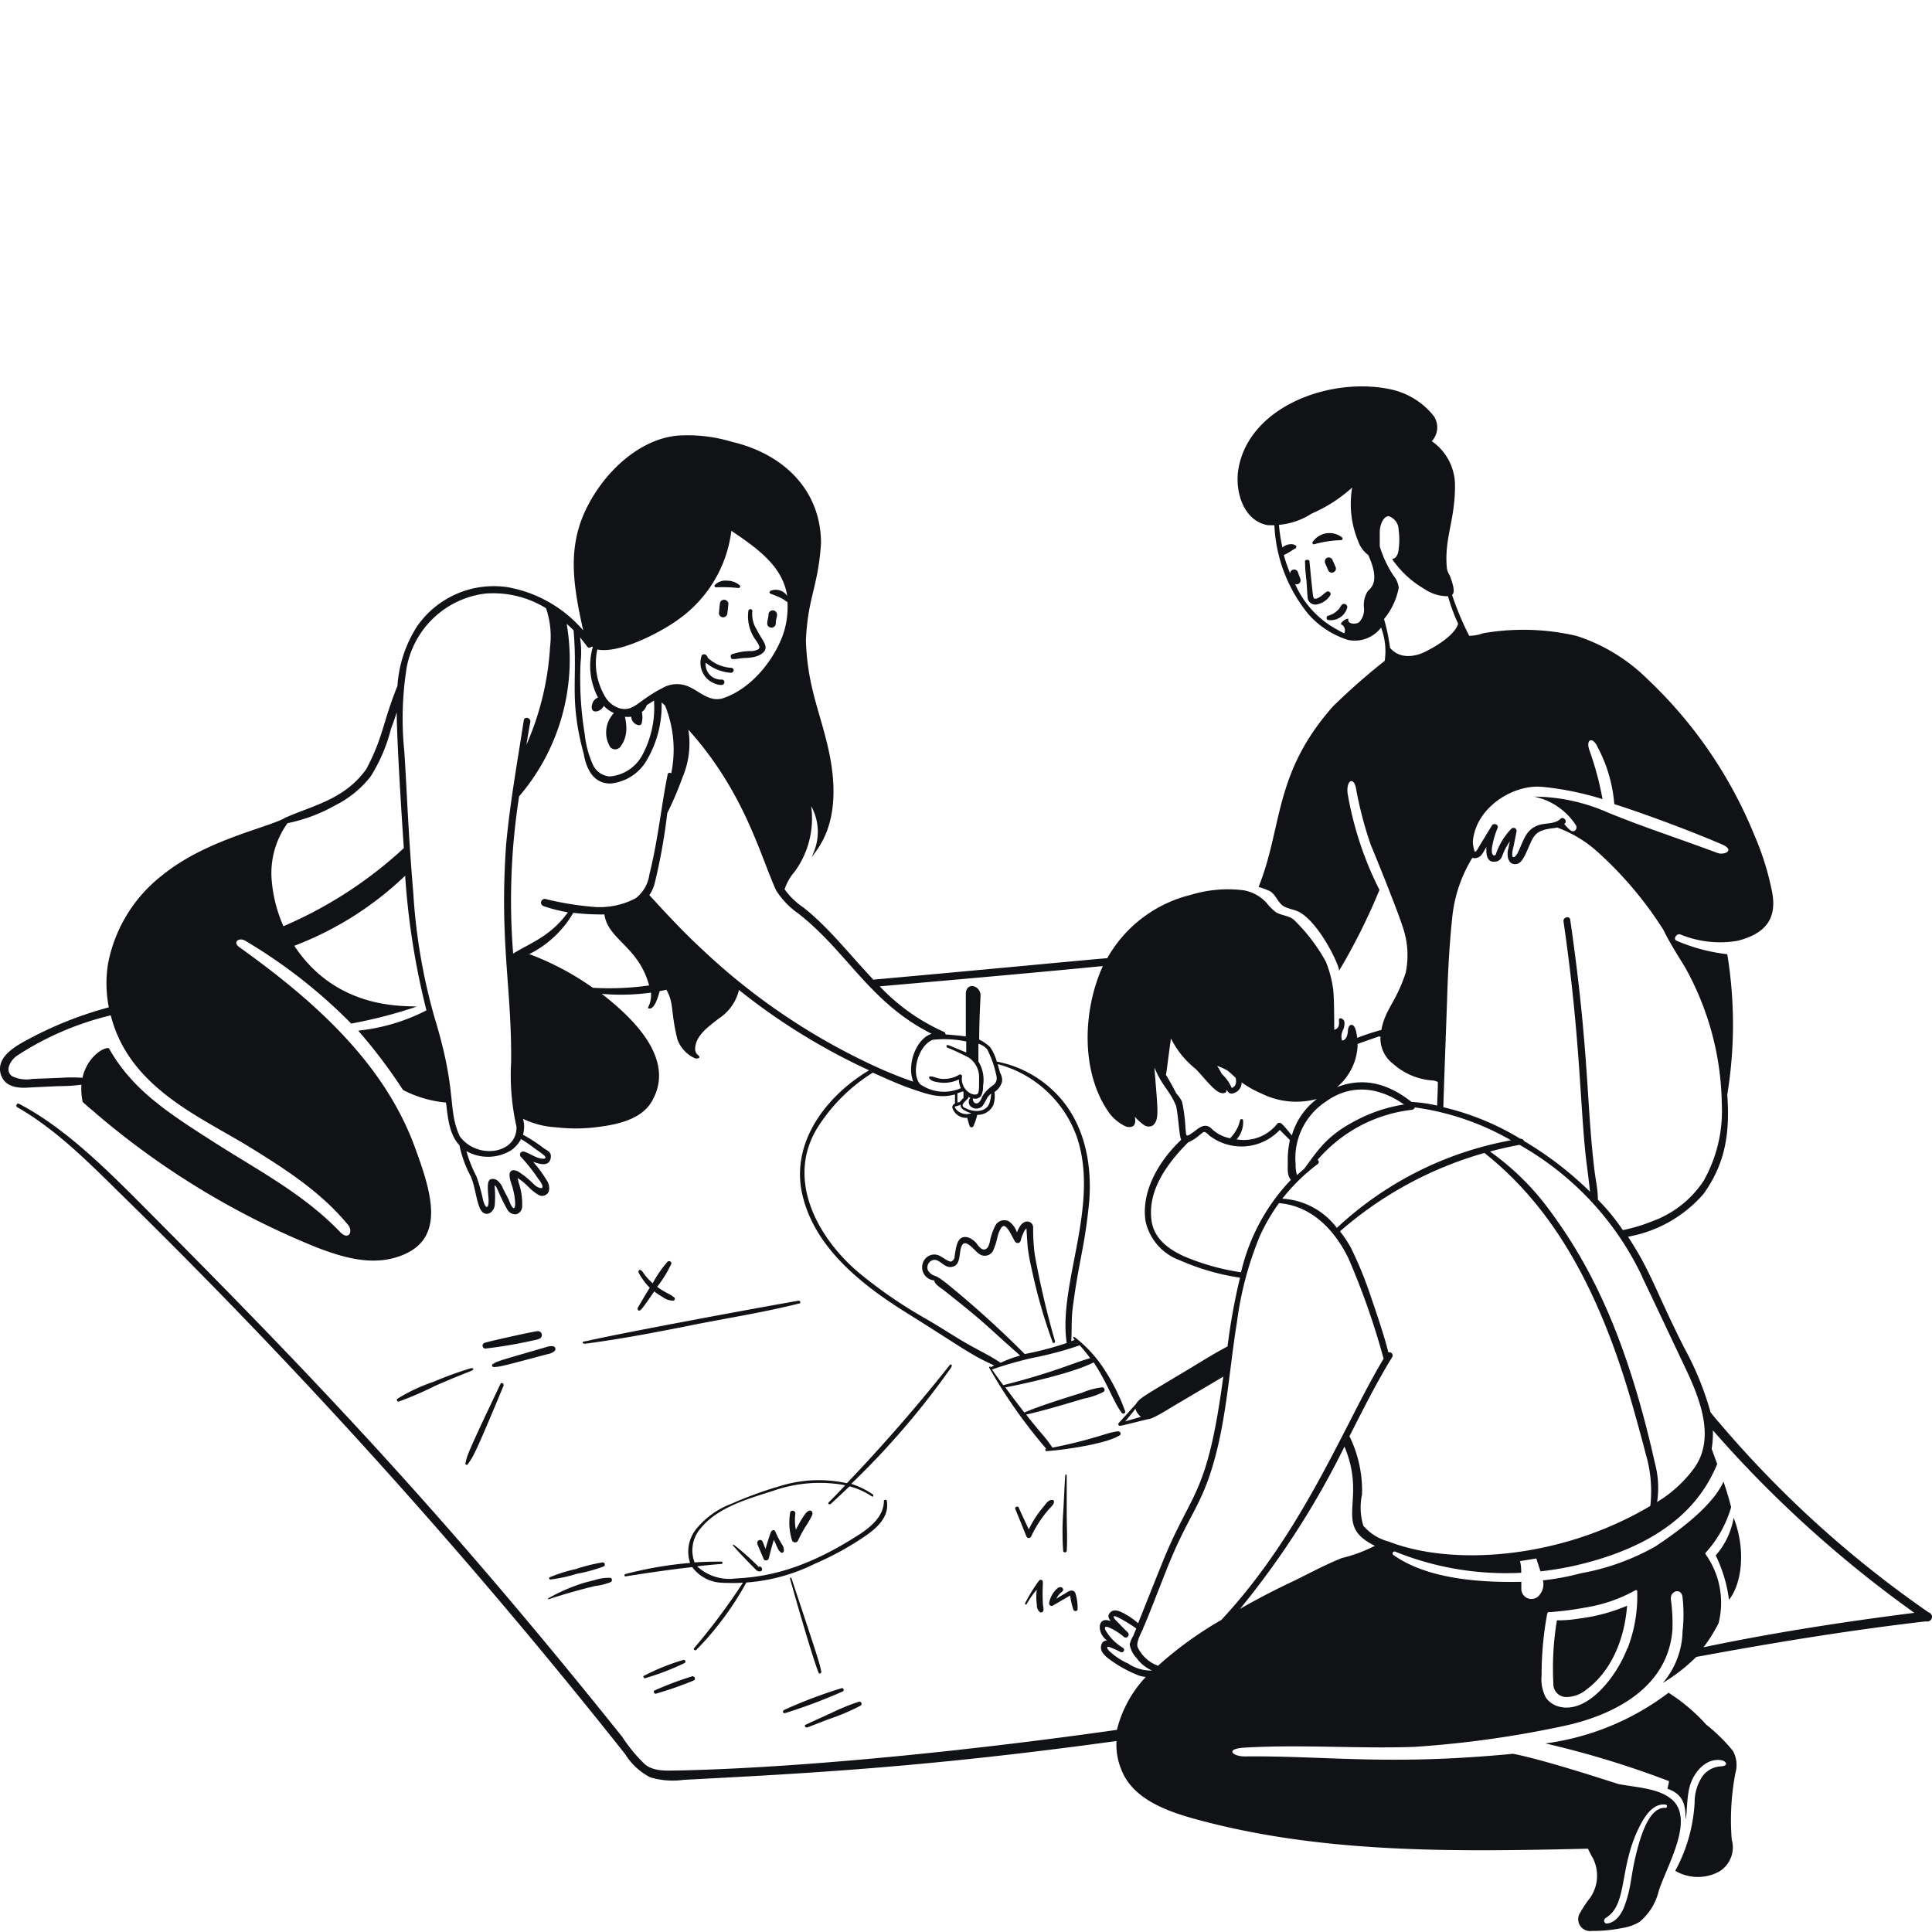 <svg xmlns="http://www.w3.org/2000/svg" width="400" height="400" fill="none"><path fill="#111215" d="M175.335 307.086a27.096 27.096 0 0 0-13.982.63 78.686 78.686 0 0 0-9.784 3.569 17.241 17.241 0 0 0-7.075 4.871 7.452 7.452 0 0 0-1.617 7.432 78.709 78.709 0 0 0-13.416 2.31.253.253 0 0 0 0 .483c4.619-.735 9.217-1.407 13.857-1.932a7.973 7.973 0 0 0 6.004 3.233c1.497.084 2.997.084 4.493 0a132.667 132.667 0 0 1-10.119 13.563c-.21.273.231.567.462.357a63.476 63.476 0 0 0 10.371-13.962 37.78 37.78 0 0 0 14.172-3.884 61.134 61.134 0 0 0 10.707-5.92c2.373-1.68 4.724-3.905 4.199-7.096 0-.336-.63-.252-.609 0 0 3.065-2.519 5.206-4.723 6.718-10.351 6.739-18.224 8.986-25.908 9.343a9.804 9.804 0 0 1-8.041-2.52 186.36 186.36 0 0 1 5.038-.483c.252 0 .42-.483-.147-.483-.566 0-3.023 0-5.416.168a7.005 7.005 0 0 1-.316-3.864 7.023 7.023 0 0 1 1.785-3.442c3.549-4.199 9.805-5.92 14.802-7.516a28.98 28.98 0 0 1 14.927-1.155c-1.112 1.176-2.225 2.373-3.401 3.506-.252.231 0 .588.378.378 1.323-1.196 2.624-2.435 3.905-3.653a15.161 15.161 0 0 1 4.661 2.1c.189.126.357-.168.189-.294h.168a16.429 16.429 0 0 0-4.661-2.331 165.802 165.802 0 0 0 20.596-23.955c.525-.777 0-.987-.336-.462a353.79 353.79 0 0 1-21.163 24.291Z"/><path fill="#111215" d="M157.111 324.429a54.618 54.618 0 0 0-5.038-4.493c-.252-.168-.567-.231-.189.189.378.42 1.385 1.617 4.535 4.787a1.116 1.116 0 0 0 1.049.42c.735-.273.021-1.323-.357-.903Zm2.058-1.764a61.91 61.91 0 0 1 1.05-3.863c.818 1.743.839 2.1 1.448 2.604.273.21.63 0 .63-.378 0-.39-.102-.773-.294-1.113a17.216 17.216 0 0 1-1.448-2.771c-.315-.651-.84-.252-.987.147a49.05 49.05 0 0 0-1.071 3.401l-.63-1.575a.554.554 0 0 0-.344-.266.556.556 0 0 0-.433.056c-.482.315-.314.693-.168 1.071l1.197 2.813c.189.462.945.315 1.05-.126Zm4.43-9.51a12.408 12.408 0 0 0 .357 5.689.692.692 0 0 0 .861.462c.524-.168.273-.462 1.931-3.191a20.1 20.1 0 0 0 1.239-2.099c.336-.483.315-1.26-.273-1.26-.588 0-1.008.714-1.344 1.155a25.713 25.713 0 0 0-1.595 2.813 10.842 10.842 0 0 1-.105-3.401c0-.609-.966-.756-1.071-.168Zm51.081 19.126a1.755 1.755 0 0 0 .65 1.512.467.467 0 0 0 .588-.147c.294-.462 0-1.113 0-1.617-.231-4.199.315-4.766-.336-4.934a.493.493 0 0 0-.284.027.49.49 0 0 0-.219.183 33.616 33.616 0 0 0-2.835 4.619c-.126.21.21.399.315.189a18.69 18.69 0 0 1 2.1-3.002c-.14 1.053-.133 2.12.021 3.17Zm4.22-3.422a5.207 5.207 0 0 0-1.68 2.981.527.527 0 0 0 .465.647c.1.009.201-.011.291-.059l3.59-2.099c.128 1.006.353 1.997.672 2.96a.486.486 0 0 0 .43.264.49.49 0 0 0 .253-.071.493.493 0 0 0 .178-.193 10.064 10.064 0 0 0-.462-3.464c-.378-.798-1.26-.546-1.974 0l-1.952 1.155a4.2 4.2 0 0 1 1.154-1.428.501.501 0 0 0 .189-.672c-.252-.462-.902-.252-1.154-.021Zm-49.402 17.489c.147.336.609 0 .546-.231-.441-2.1-.693-2.834-6.109-19.148 0-.335-.483-.545-.336 0 .147.546 4.556 16.188 5.899 19.379Zm-48.288-68.15c7.327-.966 14.592-2.351 21.814-3.8 7.222-1.449 15.074-2.666 22.464-4.535.378 0 .21-.63-.168-.567-7.306 1.26-36.321 6.614-44.089 8.398-.903 0-.672.588-.021.504Zm98.907 42.914a.376.376 0 0 0 .368.289.376.376 0 0 0 .367-.289c.168-2.583 0-5.228 0-7.81v-7.663c0-.462-.273-.588-.315 0-.189 2.561-.252 5.101-.42 7.663a57.18 57.18 0 0 0 0 7.81Zm-108.733-45.517c-.671 0-10.119 2.099-11.085 2.435a.61.61 0 0 0 .168 1.176 91.674 91.674 0 0 0 9.889-1.68 4.985 4.985 0 0 0 1.448-.42.819.819 0 0 0-.42-1.511Zm3.213 3.149a2.928 2.928 0 0 0-1.533.168c-9.931 2.876-10.036 2.876-11.043 3.506a.33.33 0 0 0-.122.161.332.332 0 0 0 .102.372.333.333 0 0 0 .188.076c1.364 0 2.603-.399 11.274-2.687.503-.083.975-.3 1.365-.63a.588.588 0 0 0-.231-.966Zm-18.224 24.144a.277.277 0 1 0 .504.231c.987-1.511.86-.483 7.369-16.208.168-.42-.441-.819-.63-.378-7.474 15.683-6.802 14.739-7.243 16.355Zm-6.635-16.796a35.343 35.343 0 0 0-7.453 3.506.34.34 0 0 0-.088.386.337.337 0 0 0 .34.202 71.03 71.03 0 0 0 7.58-3.275c4.807-2.099 6.739-2.771 7.474-3.107.735-.336.399-.672-.252-.483a75.962 75.962 0 0 0-7.6 2.771Zm24.04 40.479c-.21 0 0 .461.105.461a31.188 31.188 0 0 0 5.563-1.196 32.984 32.984 0 0 0 5.522-1.512.437.437 0 0 0 .243-.518.44.44 0 0 0-.474-.322c-1.889.309-3.75.773-5.563 1.386a30.35 30.35 0 0 0-5.396 1.701Zm9.406 1.805a13.157 13.157 0 0 0 3.254-.819.496.496 0 0 0 .26-.441.497.497 0 0 0-.26-.44 9.519 9.519 0 0 0-3.254.44c-1.113.294-2.352.567-3.339.945a36.001 36.001 0 0 0-6.298 2.835.113.113 0 0 0-.055.046.12.12 0 0 0-.021.069.12.12 0 0 0 .021.069.113.113 0 0 0 .055.046c3.737-1.259 7.894-2.351 9.637-2.75Zm18.601 15.914a.359.359 0 0 0 .101-.418.357.357 0 0 0-.374-.212 44.978 44.978 0 0 0-8.188 3.297c-.294 0 0 .588.21.504a53.275 53.275 0 0 0 8.251-3.171Zm-5.962 6.362a75.681 75.681 0 0 0 7.81-2.73c.504-.23.147-.986-.336-.86a71.033 71.033 0 0 0-7.747 2.918c-.378.168-.126.777.273.672Zm26.726 4.031a112.965 112.965 0 0 0 11.904-4.472.364.364 0 0 0 .2-.472.36.36 0 0 0-.473-.2 96.868 96.868 0 0 0-11.799 4.472c-.441.168-.315.819.168.672Zm4.598 2.96c1.869-.693 3.695-1.47 5.564-2.099a44.182 44.182 0 0 0 5.395-2.373.437.437 0 0 0 .231-.588.429.429 0 0 0-.245-.239.44.44 0 0 0-.343.008 42.789 42.789 0 0 0-5.479 2.226c-1.806.84-3.632 1.637-5.438 2.498-.399.021-.105.735.315.567Zm-34.159-86.814c.273-.336.924-1.176 2.457-3.464.529.421 1.091.8 1.679 1.133a3.94 3.94 0 0 0 2.226.798.38.38 0 0 0 .343-.241.381.381 0 0 0-.091-.41c-1.134-.965-1.512-.734-3.549-2.225a23.526 23.526 0 0 0 2.919-4.745c.168-.441-.462-.756-.777-.441a25 25 0 0 0-3.065 4.451 12.215 12.215 0 0 1-2.1-2.393c-.504-.672-1.092-.315-.735.336a13.492 13.492 0 0 0 2.226 2.981 169.955 169.955 0 0 0-2.499 4.199c-.084.315.189 1.029.966.021Zm84.715 39.722c-.693 0-1.26.924-1.68 1.428A21.334 21.334 0 0 0 213 316.64c-.714-1.533-1.449-3.044-2.099-4.556-.189-.378-.861 0-.714.294.798 1.932 1.574 3.884 2.351 5.795a.547.547 0 0 0 .924 0 23.631 23.631 0 0 1 3.443-5.396c.546-.714 1.092-.966 1.302-1.722a.4.4 0 0 0-.504-.504Zm135.585 46.546a37.78 37.78 0 0 0-7.831-6.634 54.006 54.006 0 0 1-25.509 10.497 193.29 193.29 0 0 1 25.614 7.81c-.147.819-.168.861-.336 1.575 3.339 1.113 3.779 3.527 3.758 6.299.294-.651.189-3.968.777-6.488.735-3.065 3.359-6.298 6.698-5.71.735.125 1.679 1.091-.105 1.259a5.023 5.023 0 0 0-3.905 2.1 9.656 9.656 0 0 0-1.596 5.395 33.165 33.165 0 0 1-4.01 14.13 9.242 9.242 0 0 0 9.112.147 5.856 5.856 0 0 0 2.582-6.613 51.557 51.557 0 0 1 .756-13.752 6.046 6.046 0 0 0-.504-4.598 34.457 34.457 0 0 0-5.501-5.417Zm-30.946-21.625a60.116 60.116 0 0 0-.735 13.059 2.669 2.669 0 0 0 2.498 2.814 6.534 6.534 0 0 0 4.367-1.554c4.787-3.527 7.831-9.868 8.398-17.342a36.166 36.166 0 0 1-9.741 2.625c-1.58.279-3.183.412-4.787.398Zm32.878-13.436a29.393 29.393 0 0 1 2.75 9.174c2.478-3.065 3.674-9.909.966-16.984a15.936 15.936 0 0 1-3.716 7.81Zm-83.182-209.341a23.5 23.5 0 0 1 5.627-.861c.23 0 .44-.336.21-.546a4.207 4.207 0 0 0-4.851-.284c-.49.306-.911.71-1.238 1.187a.313.313 0 0 0 .086.457c.05.03.107.047.166.047Zm3.401 10.518a.543.543 0 0 0-.135-.631.543.543 0 0 0-.642-.062c-.359.253-.702.526-1.028.819-.651.462-1.575 1.029-1.722.231 0 0 0 1.092-.798-7.369 0-.378-.924-.42-.924 0 .02 1.257.112 2.511.273 3.758.126 1.302.147 2.414.252 3.506a1.623 1.623 0 0 0 .62 1.371 1.619 1.619 0 0 0 1.48.267 4.207 4.207 0 0 0 2.624-1.89Zm.378-7.411a.886.886 0 0 0-.502-.354.89.89 0 0 0-.611.06.902.902 0 0 0-.357 1.071l.693 1.595a.84.84 0 0 0 1.491-.755l-.714-1.617Zm3.128 9.931a.662.662 0 0 0-.217-.522.676.676 0 0 0-.539-.171c-.419 0-.503.399-.965 1.029a4.752 4.752 0 0 1-2.268 1.427c-.336 0-.441.798 0 .861a3.525 3.525 0 0 0 3.989-2.624Zm-130.693-4.136a30.436 30.436 0 0 1 4.618.147.341.341 0 0 0 .329-.175.335.335 0 0 0-.035-.371 3.9 3.9 0 0 0-2.561-.966 3.063 3.063 0 0 0-2.645.924.31.31 0 0 0-.025.153.317.317 0 0 0 .319.288Zm7.516 13.205a11.8 11.8 0 0 0-4.199.651c-.357.126-.336.483-.168.84a.292.292 0 0 0 .273.168c.798 0 1.7-.189 2.393-.231 1.365 0 3.401-.273 4.199-1.428.798-1.154-.525-2.288-1.658-4.555a5.876 5.876 0 0 1-.84-3.717.419.419 0 0 0-.336-.419.465.465 0 0 0-.297.072.466.466 0 0 0-.186.242 8.39 8.39 0 0 0 1.743 6.404c.566 1.05 1.175 1.596-.924 1.973Zm-6.488-10.371c-.273.294-.21.357-.441 2.54a.9.9 0 0 0 .903.84.901.901 0 0 0 .861-.861l.21-1.91a.898.898 0 0 0-.569-.802.907.907 0 0 0-.964.193Zm10.477 5.522a.91.91 0 0 0 .65-.316.903.903 0 0 0 .211-.692c0-.945.587-1.659 0-2.31a.882.882 0 0 0-1.512.609c0 .903-.588 1.911 0 2.457.179.16.41.25.651.252Zm-10.561 11.862h.273a.577.577 0 0 0 .393-.23.59.59 0 0 0 .111-.442.53.53 0 0 0-.211-.349.528.528 0 0 0-.398-.092 3.153 3.153 0 0 1-1.322-.243 3.157 3.157 0 0 1-1.788-1.926 3.173 3.173 0 0 1-.144-1.337 9.112 9.112 0 0 0 5.207 2.099.614.614 0 0 0 .588-.503.524.524 0 0 0-.504-.525 7.833 7.833 0 0 1-4.892-2.1c0-.273-.42-.861-.924-.672a.44.44 0 0 0-.357.378 4.602 4.602 0 0 0 2.039 5.314c.588.35 1.248.565 1.929.628Z"/><path fill="#111215" d="M399.31 333.835a223.707 223.707 0 0 1-43.418-39.345 38.16 38.16 0 0 1-1.742-2.1 62.727 62.727 0 0 0-5.396-13.247c-5.942-11.695-6.761-15.579-11.694-23.095a26.954 26.954 0 0 0 15.599-8.818c4.703-6.487 5.501-12.954 4.955-20.596a90.121 90.121 0 0 0 0-29.078 36.856 36.856 0 0 1-10.498-2.792c-.798-.315 0-1.575.777-1.302a21.584 21.584 0 0 0 11.841 1.323c5.816-1.47 8.398-4.64 7.054-10.624a57.013 57.013 0 0 0-3.548-11.211 92.166 92.166 0 0 0-22.149-32.353 36.993 36.993 0 0 0-14.697-8.944 48.648 48.648 0 0 0-19.315-.546 8.555 8.555 0 0 1-2.898.525 60.81 60.81 0 0 1-3.548-8.461c.798-.567 0-2.75-.483-4.031a4.203 4.203 0 0 1-.587-1.449c-.588-6.298 1.658-9.678 1.679-17.048a11.144 11.144 0 0 0-4.808-9.3 4.2 4.2 0 0 0 .441-5.165 15.537 15.537 0 0 0-9.448-5.669c-12.848-2.477-29.707 4.2-31.156 17.552-.378 4.724 1.638 9.931 6.298 10.686h1.281a31.242 31.242 0 0 0 7.075 18.455 18.366 18.366 0 0 0 8.167 5.291 6.851 6.851 0 0 0 6.845-2.562 13.814 13.814 0 0 1 .756 6.887 134.939 134.939 0 0 0-10.729 9.447c-12.324 13.941-10.371 24.9-15.389 37.371a15.29 15.29 0 0 1 2.372.882c1.071.651 1.449 1.89 2.352 2.751.903.86 2.372.923 3.506 1.469 4.346 2.1 8.86 11.82 8.398 12.303a126.66 126.66 0 0 0 8.398-16.796 70.58 70.58 0 0 1-6.53-19.609c-.524-2.813 1.05-4.052 1.638-1.617a78.206 78.206 0 0 0 3.128 11.989c.189.377 5.984 14.549 6.866 17.803a17.77 17.77 0 0 1 .315 8.65c-2.1 6.299-4.199 7.39-5.018 11.778a46.9 46.9 0 0 0-4.997 1.638 12.662 12.662 0 0 0-.294-1.554c-.399-1.511-1.449-1.532-1.638 0 0 .756-.314 2.1-1.217 2.1a2.955 2.955 0 0 1 .168-2.1c.235-.475.35-1.002.336-1.532a.911.911 0 0 0-.249-.688.903.903 0 0 0-.675-.278.293.293 0 0 0-.21.273c0 .84.189 1.784-.987 2.099 0-1.553 0-7.663-.294-8.859a23.608 23.608 0 0 0-1.427-5.207 36.482 36.482 0 0 0-6.719-8.776c-1.113-.84-2.372-.777-3.611-1.47a10.773 10.773 0 0 1-1.953-1.952 8.394 8.394 0 0 0-4.723-2.604 26.269 26.269 0 0 0-10.981.945 27.295 27.295 0 0 0-17.279 13.101c-7.957.693-22.296 2.099-48.435 4.451-4.871-5.144-9.238-10.813-14.466-14.928a15.186 15.186 0 0 1-3.905-3.779 10.52 10.52 0 0 1 2.1-3.674 18.683 18.683 0 0 0 3.401-13.541 10.918 10.918 0 0 1 .651 9.216l-.525 1.344.84-1.176c3.8-5.102 4.661-12.429 2.477-21.73-1.805-7.726-4.199-12.597-4.535-21.855.357-9.007 2.541-11.128 3.129-20.218 0-11.023-7.811-18.518-18.392-20.995a31.66 31.66 0 0 0-11.295-1.302c-7.097.65-13.563 6.13-17.447 12.471-5.564 9.007-4.514 17.09-2.1 27.86a26.749 26.749 0 0 0-15.767-8.965 19.319 19.319 0 0 0-18.643 8.146 25.866 25.866 0 0 0-4.052 12.303c-3.15 7.874-2.856 10.372-6.425 17.195-4.556 6.446-11.442 7.643-16.922 10.162a.417.417 0 0 0-.189.126c-4.199 2.099-16.418 4.598-25.194 11.757a30.357 30.357 0 0 0-11.19 18.308 25.425 25.425 0 0 0 .168 9.007 77.613 77.613 0 0 0-18.35 7.537c-2.246 1.364-4.745 3.275-4.073 6.151.672 2.52 2.96 2.961 4.85 2.961.609 0-.273 0 7.243-.336a34.59 34.59 0 0 0 4.661-.294 12.6 12.6 0 0 0 .252 3.569c.966.903 1.995 1.721 3.002 2.603a165.861 165.861 0 0 0 45.37 27.483c5.438 2.099 11.506 3.926 17.258 1.847 9.637-3.422 6.677-12.975 3.129-22.611-6.509-17.741-21.352-30.653-36.343-41.381-1.47-1.071 0-2.1 1.302-1.281a107.74 107.74 0 0 1 21.877 17.111 95.504 95.504 0 0 0 13.542-3.506c-2.1-.273-16.377.965-25.32-12.597a68.102 68.102 0 0 0 22.947-14.508 155.616 155.616 0 0 0 4.41 27.881 40.038 40.038 0 0 1-14.13 4.199c3.38 3.87 6.48 7.974 9.28 12.282a24.014 24.014 0 0 0 8.901 2.604c.378 2.981.63 6.592 2.772 8.818a23.864 23.864 0 0 0 2.33 6.424c.882 1.974 1.029 4.346 1.826 6.446.798 2.099 2.709 1.553 3.15-.294.11-1.307.11-2.62 0-3.926v-.357c.609.441.777 1.805 2.624 5.059a1.866 1.866 0 0 0 1.869.945 1.679 1.679 0 0 0 1.196-1.7 13.565 13.565 0 0 0-.776-4.976c0-.294-.168-.756-.189-.819 2.246 1.407 2.267 2.268 4.409 3.527a1.47 1.47 0 0 0 2.099-.84 2.91 2.91 0 0 0-.483-2.246 24.983 24.983 0 0 0-2.792-3.779l.525.168c.986.294 2.099.588 2.771-.147.265-.357.398-.795.378-1.239 0-.861-.861-1.197-1.428-1.574a33.548 33.548 0 0 0-4.346-2.835 5.848 5.848 0 0 0 0-3.296 17.805 17.805 0 0 0 6.887 1.764c2.699.314 5.426.314 8.125 0 4.199-.504 9.615-1.491 11.799-5.606 4.808-8.671-4.199-17.132-10.498-22.024 3.393.301 6.809.217 10.183-.252a5.564 5.564 0 0 1-.651 3.17c1.218.756 2.1-2.099 2.457-3.485l1.406-.273c1.638 3.003.798 4.367 2.268 10.267a6.803 6.803 0 0 0 3.758 3.968c.693 0 1.134-.21.462-.756a1.512 1.512 0 0 1-.546-1.218c0-2.771 2.876-4.723 4.871-6.298a9.785 9.785 0 0 0 4.199-5.921 130.694 130.694 0 0 0 26.936 16.628c-8.566 5.123-15.767 14.256-14.045 24.607 2.099 11.673 12.345 19.693 21.75 25.571 12.03 7.517 13.101 8.608 18.182 10.918l-.735.42v-.147a.187.187 0 0 0-.21-.004.193.193 0 0 0-.084.193 106.031 106.031 0 0 0 11.82 16.796c-.21 0-.377.546.21.483 3.255-.231 12.366-1.47 15.075-3.318.294-.273 0-.735-.336-.776-2.1.125-4.85 1.637-13.668 3.38-1.638-2.457-1.826-2.247-5.438-6.845 3.444-.755 8.524-2.288 11.926-3.296a15.536 15.536 0 0 0 4.073-1.386.519.519 0 0 0 .224-.574.522.522 0 0 0-.476-.391 15.847 15.847 0 0 0-4.199 1.133c-3.507 1.092-8.398 2.604-11.926 4.073-1.238-1.595-2.099-2.687-3.926-5.185 4.493-.861 14.235-3.066 18.287-5.186 2.813 4.199 4.073 8.188 5.837 10.497a.422.422 0 0 0 .633-.05.425.425 0 0 0 .08-.223 41.19 41.19 0 0 0-4.199-8.523 26.705 26.705 0 0 0-6.298-6.929c-.147-.126-.441 0-.147.399l.168.168-.714.273c.126-2.288 0-4.577.294-6.865 1.344-10.351 2.499-12.408 3.443-22.339.588-8.398-1.343-17.195-7.957-23.094a23.09 23.09 0 0 0-11.211-5.585 9.288 9.288 0 0 0-1.386-3.002 8.41 8.41 0 0 0-2.246-1.554c0-4.01.273-8.881.273-8.881.21-2.225-2.835-3.254-3.045-.714v8.944c-1.07-.147-2.414-.273-4.199-.42a.585.585 0 0 0-.378-.546 41.526 41.526 0 0 1-13.247-9.405c11.484-1.008 32.584-2.856 46.189-4.199-4.199 9.258-4.598 22.065 1.301 30.379a9.053 9.053 0 0 0 3.297 2.751 1.872 1.872 0 0 0 1.7 0c.546-.609.441-1.134.336-1.932a10.163 10.163 0 0 0 1.932 1.743 1.677 1.677 0 0 0 1.868 0c1.323-1.26.903-3.192.252-11.925 1.701 4.052 3.044 4.513 4.493 7.957.504 2.519.651 6.298 1.05 6.991-5.501 5.249-8.251 11.505-7.37 16.922a11.144 11.144 0 0 0 7.118 8.041 48.459 48.459 0 0 0 12.429 3.59 127.001 127.001 0 0 0-2.583 14.235c-2.771 1.448-5.416 3.128-8.104 4.745-9.384 5.626-10.098 5.941-10.812 7.117-1.197 1.323-2.351 2.624-3.59 3.968a.36.36 0 0 0-.085.406.37.37 0 0 0 .085.119c.21.189 0 .168 6.067-1.302.966 0 4.199-2.099 5.753-3.002l9.805-5.795c-3.255 24.333-6.299 23.431-12.072 37.182-.882 2.1-5.417 13.521-5.564 13.878a14.277 14.277 0 0 0-3.044-2.1c-.693-.356-1.869-.944-2.646-.209-.777.734-.399 1.217 0 1.868-2.75-1.113-2.855 2.268-.987 3.821.42.357.231.105-.23.273a1.083 1.083 0 0 0-.672.714c-.588 1.596 1.196 2.771 2.099 3.422a25.905 25.905 0 0 0 5.102 2.813c.621.29 1.29.461 1.973.504a24.688 24.688 0 0 0-5.983 10.96c-26.454 3.779-62.292 7.726-90.006 8.398-2.792 0-5.605.378-7.642-1.197a32.115 32.115 0 0 1-4.787-5.774c-36.993-46.189-62.984-73.482-98.487-109.173-7.747-7.79-16.796-16.922-26.412-21.877-.399-.21-.734.483-.378.693 7.685 4.388 14.172 10.791 20.45 16.985A1237.35 1237.35 0 0 1 129.44 363.185a13.39 13.39 0 0 0 5.165 4.787c2.252.671 4.622.85 6.949.525 25.341-1.322 50.157-2.603 89.607-8.041a13.544 13.544 0 0 0 1.155 6.299c2.351 5.542 8.755 8.062 14.57 9.699 26.475 7.391 54.335 6.929 81.881 6.299.314.63.608 1.281 1.028 1.952a8.08 8.08 0 0 1-.525 8.146 24.727 24.727 0 0 0-2.099 3.129 2.45 2.45 0 0 0-.036 2.69 2.452 2.452 0 0 0 2.45 1.11c2.115.014 4.226-.19 6.299-.609a9.797 9.797 0 0 0 3.59-1.281 11.966 11.966 0 0 0 3.926-6.298c1.617-5.249 7.915-15.348 2.33-19.358-2.666-1.931-6.298-2.099-10.497-2.834-.21 0-14.843-4.913-21.982-6.299-25.866 2.499-38.609.378-55.594.546-2.436 0-4.199-1.595.126-1.826 11.652-.672 23.346.252 34.998-.147a214.45 214.45 0 0 0 30.38-4.199c11.568-2.373 22.192-8.398 23.094-20.008a35.857 35.857 0 0 0-.315-6.299c-.23-1.847 2.226-2.519 2.415-.441a31.572 31.572 0 0 1 0 7.034 16.966 16.966 0 0 1-4.073 10.665 36.58 36.58 0 0 0 6.907-5.375c18.266-3.38 33.403-5.731 47.575-7.369a.965.965 0 0 0 1.119-1.384.962.962 0 0 0-.573-.463ZM51.717 237.51c7.642 4.702 14.906 9.447 20.386 16.145 1.029 1.238.126 3.317-1.722 1.385-7.579-7.894-16.964-12.723-26.138-18.601-9.175-5.879-16.796-10.687-21.688-19.399-.882-.378-4.493 1.658-5.48 6.109a31.485 31.485 0 0 0-4.45 0l-5.921.231a6.883 6.883 0 0 1-4.2-.567c-1.532-1.092-.44-3.17.945-4.199a61.722 61.722 0 0 1 19.484-8.398c3.779 14.991 18.601 21.016 28.784 27.294Zm88.935-109.405a26.459 26.459 0 0 0 10.77-18.203c6.299 4.199 10.644 7.726 11.568 13.479a2.852 2.852 0 0 0-3.485-1.05.348.348 0 0 0-.127.123.342.342 0 0 0 0 .342.348.348 0 0 0 .127.123c3.443 1.197 3.023 1.701 3.527 1.659a17.681 17.681 0 0 1-1.029 7.138c-2.099 5.48-6.844 11.169-12.597 12.933-2.876.609-4.723-1.722-7.243-2.667a6.01 6.01 0 0 0-5.102.525c-4.954 2.541-5.731 4.766-8.565 4.199a5.213 5.213 0 0 1-3.234-2.519 13.52 13.52 0 0 1-1.595-9.721c4.577.966 13.499-3.737 16.985-6.361Zm-19.043 5.815c.504.483.756-.147 1.134 0a14.108 14.108 0 0 0 1.071 10.498 1.903 1.903 0 0 0-1.092 1.05c-.378.881-.315 1.931.714 1.826a2.093 2.093 0 0 0 1.574-1.155 6.292 6.292 0 0 0 2.1 1.491 5.816 5.816 0 0 0-.735 7.096 1.39 1.39 0 0 0 .987.413 1.388 1.388 0 0 0 .987-.413 6.064 6.064 0 0 0 1.322-3.569c.03-.933-.069-1.865-.294-2.771.439.062.884.062 1.323 0a1.788 1.788 0 0 0 1.407 1.722.563.563 0 0 0 .51-.045.564.564 0 0 0 .266-.438 5.286 5.286 0 0 0 0-2.226 2.514 2.514 0 0 0 1.008-1.406c.504-.294 1.008-.63 1.512-.966a20.781 20.781 0 0 1-2.541 11.526 8.402 8.402 0 0 1-6.634 4.199 4.194 4.194 0 0 1-3.569-2.645 20.347 20.347 0 0 1-1.596-6.11 70.32 70.32 0 0 1-.86-14.864 18.927 18.927 0 0 0-.126-5.186c.503.63 1.028 1.281 1.532 1.973Zm-2.855-3.422c.903 10.498-.987 14.13 2.099 25.572.588 3.401 2.142 6.152 5.522 6.152a9.75 9.75 0 0 0 7.138-4.199 22.202 22.202 0 0 0 3.464-12.597l.714.65a24.336 24.336 0 0 1 1.281 14.046c-.189-.189-.735-.168-.735.21-1.281 6.194-1.952 13.374-3.779 20.68a7.495 7.495 0 0 1-2.834 4.955 15.984 15.984 0 0 1-9.28 1.743 62.25 62.25 0 0 1-9.385-1.575.765.765 0 0 0-.42 1.47c1.643.559 3.328.987 5.039 1.28-3.548 4.934-7.684 6.299-11.337 8.545a139.24 139.24 0 0 1 1.239-32.563 43.477 43.477 0 0 0 9.846-35.691c.504.398.966.86 1.428 1.322Zm-62.46 52.194a17.676 17.676 0 0 1 3.233-12.261 33.855 33.855 0 0 0 9.994-3.758 21.423 21.423 0 0 0 7.222-5.921 34.202 34.202 0 0 0 4.199-9.826c.42-1.133.819-2.267 1.197-3.422 0 5.585 1.028 21.667 1.47 28.091a87.132 87.132 0 0 1-24.922 16.167 28.877 28.877 0 0 1-2.393-9.07Zm38.862 52.487c-2.54-5.564-.441-9.007-5.165-24.417a120.3 120.3 0 0 1-4.43-25.992c-1.029-12.009-1.344-21.52-1.848-29.162a66.959 66.959 0 0 1 .483-17.384 18.895 18.895 0 0 1 16.25-15.326 20.813 20.813 0 0 1 12.597 3.023 18.037 18.037 0 0 1 .84 8.041 59.096 59.096 0 0 1-4.892 20.24c.252-1.617.525-3.213.819-4.808 0-.84-1.218-1.113-1.365-.252-1.322 8.545-2.855 17.111-3.653 25.656-1.427 20.218 1.197 29.749 1.029 45.16a48.261 48.261 0 0 0 1.113 13.311c.168 5.668-8.146 6.907-11.778 1.952v-.042Zm15.578 2.625c.674.442 1.326.918 1.952 1.427.294.294.336.609 0 .651-1.469.147-2.918-1.113-4.199-1.449a.656.656 0 0 0-.747.315.654.654 0 0 0 .138.798 35.864 35.864 0 0 1 3.591 4.556c.776.924 1.595 2.582-.315 1.575-.588-.294-1.323-1.407-3.465-2.856a2.567 2.567 0 0 0-1.301-.546.865.865 0 0 0-.714.315c-.567.798.378 2.856.483 3.423a14.46 14.46 0 0 1 .504 3.086c0 1.91-.798.84-1.302-.651-.378-.798-.798-1.533-1.197-2.33a3.921 3.921 0 0 0-1.133-1.659 1.516 1.516 0 0 0-1.533-.273c-.819.504-.399 2.792-.336 4.325 0 2.099-.735 1.617-1.176-.168a36.544 36.544 0 0 0-1.322-4.745 27.29 27.29 0 0 1-2.1-5.27 9.147 9.147 0 0 0 9.322-.21 6.74 6.74 0 0 0 1.994-2.288c.991.6 1.944 1.259 2.856 1.974Zm11.967-33.32a57.464 57.464 0 0 0-13.122-6.949 21.708 21.708 0 0 0 9.112-8.545 50.29 50.29 0 0 0 6.445.336c.756 5.249 7.076 6.614 9.259 14.697-3.872.551-7.79.713-11.694.482v-.021ZM225.723 281.2c-2.981.756-7.348 2.897-18.013 5.585-.777-1.071-1.554-2.1-2.31-3.254a77.652 77.652 0 0 1 8.398-2.394 72.524 72.524 0 0 0 9.742-2.603c.781.851 1.51 1.748 2.183 2.687v-.021Zm-2.771-45.79c4.829 14.193-3.947 30.506-2.1 42.641a64.85 64.85 0 0 1-8.692 2.288 209.245 209.245 0 0 0-15.767-14.297c-2.267-1.827-2.666-1.827-2.876-1.89a2.83 2.83 0 0 1-1.323-1.008 1.573 1.573 0 0 1 .588-2.099c1.554-.882 2.415 1.386 4.052 1.281 2.352-.168 1.533-3.087 2.352-4.514.818-1.428 2.687 1.28 3.548 1.805a1.95 1.95 0 0 0 2.876-.672c1.113-2.603.693-3.128 1.68-4.723.986-1.596 2.351 2.225 2.96 2.96a.655.655 0 0 0 .903-.011.66.66 0 0 0 .168-.283 6.453 6.453 0 0 1 .546-1.554c.127-.385.351-.732.65-1.007 0 0 .189 3.275.273 3.968a36.04 36.04 0 0 0 .756 4.199 111.124 111.124 0 0 0 4.409 15.452c0 .273.546 0 .483-.231a180.256 180.256 0 0 1-4.199-17.93 40.094 40.094 0 0 1-.336-5.584 1.215 1.215 0 0 0-1.029-1.281c-1.133-.168-1.889 1.071-2.33 2.246a4.447 4.447 0 0 0-1.68-2.309 2.1 2.1 0 0 0-2.708.735c-.51.968-.891 1.998-1.134 3.065a5.578 5.578 0 0 1-.483 1.554c-.902 1.154-1.826 0-2.351-.777a4.358 4.358 0 0 0-1.575-1.176c-2.498-.861-2.666 2.1-2.96 3.737a1.22 1.22 0 0 1-.672 1.176c-.462.168-1.512-.672-2.099-.966a2.455 2.455 0 0 0-3.045.126 2.737 2.737 0 0 0-.78 2.911 2.73 2.73 0 0 0 2.376 1.855c0 .777 1.512 1.659 1.848 1.932 9.594 7.579 8.272 6.886 15.935 13.625-1.391.381-2.747.88-4.052 1.491-2.436-1.638-5.165-2.876-7.705-4.388-2.541-1.512-5.165-3.212-7.769-4.724a94.947 94.947 0 0 1-14.171-9.784c-8.398-7.243-14.697-19.063-8.398-29.56a36 36 0 0 1 11.589-11.611c2.918 1.323 5.396 2.436 7.81 3.276 3.653 1.259 6.026 2.099 9.196 1.238v1.89a.815.815 0 0 0-.546.84 2.94 2.94 0 0 0 3.086 2.099c.147.588.315 1.155.504 1.743a.439.439 0 0 0 .389.232.443.443 0 0 0 .388-.232c.338-.758.605-1.545.798-2.352a3.548 3.548 0 0 0 3.359-2.099 6.298 6.298 0 0 0 .21-2.625 3.843 3.843 0 0 0 1.554-2.099c.08-.65-.06-1.308-.399-1.869l-.504-1.805a23.849 23.849 0 0 1 16.397 15.095Zm-24.081-6.424a1.59 1.59 0 0 0 .902.944c.42.246.872.43 1.344.546a2.837 2.837 0 0 1-3.359-1.07c-.315-.525.378-.21 1.113-.735-.014.104-.014.21 0 .315Zm.986.42c-1.553-.651.588-1.617.693-2.31l.336.189a1.32 1.32 0 0 0 0 1.701 1.75 1.75 0 0 0 1.26.538 1.756 1.756 0 0 0 1.26-.538c.839-1.134.755-1.722 1.805-2.583a7.165 7.165 0 0 1-.399 2.1c-.756 1.847-3.275 1.826-4.955.903Zm-.377-3.255v1.197a2.829 2.829 0 0 0-.504.504c-.095.088-.18.187-.252.294a4.034 4.034 0 0 0-.504.147v-1.953c1.385-.399 1.029-.546 1.301-.168l-.041-.021Zm4.954-8.797a20.626 20.626 0 0 1 1.869 5.438 1.767 1.767 0 0 1-.714 1.911 7.82 7.82 0 0 0-2.099 2.099c-.273.546-.483 1.281-1.05 1.575-.567.294-1.113-.315-.987-.966a1.53 1.53 0 0 0 1.68-.525 4.211 4.211 0 0 0 .399-2.099 7.227 7.227 0 0 0-.966-5.018v-3.674c.753.22 1.42.667 1.91 1.28l-.042-.021Zm-4.388-1.742v2.267c-.147 0-2.729-1.133-3.527-1.427-.798-.294-.588.336-.378.441a48.784 48.784 0 0 1 4.472 2.099 4.903 4.903 0 0 1 1.537 1.738c.365.695.558 1.467.563 2.251 0 2.603 0 3.254-.399 3.548-1.218.504-3.485-1.217-3.149-3.611a.377.377 0 0 0-.546-.42 6.131 6.131 0 0 1-3.129.882c-1.679 0-1.805-.504-2.96-.525-.168 0-.21.252-.147.378a1.921 1.921 0 0 0 1.344.735c1.61.401 3.31.23 4.808-.483a4.192 4.192 0 0 0 .399 1.806 8.575 8.575 0 0 1-8.398-.798c-1.974-2.1-.546-7.957 2.582-9.217a22.348 22.348 0 0 1 6.97.357l-.042-.021Zm-7.159-1.575c-3.023.903-5.228 6.068-3.821 9.91a88.58 88.58 0 0 1-10.057-4.199 133.3 133.3 0 0 1-33.739-23.284c-4.094-3.8-7.768-7.789-10.833-11.148a7.714 7.714 0 0 0 1.134-2.54 119.687 119.687 0 0 0 2.582-14.445 67.898 67.898 0 0 0 3.17-7.432 17.93 17.93 0 0 0 1.197-9.826c11.652 12.954 14.865 26.055 18.161 33.256a16.792 16.792 0 0 0 4.661 4.85c10.203 8.02 14.738 18.434 27.587 24.879l-.042-.021Zm40.079 80.243c.735-.882 1.491-1.764 2.1-2.624.2.666.604 1.253 1.155 1.679l-3.255.945Zm99.37 102.875c4.976-2.834 2.561-11.001 7.684-20.071 1.029-1.721 2.519-3.695 4.745-3.464.546 0 .42.777 0 .672-2.688-.105-4.199 3.632-5.06 6.151-2.33 7.412-1.596 9.574-3.464 14.424-.294.756-1.428 3.233-3.632 3.38a.588.588 0 0 1-.231-1.071l-.042-.021Zm7.642-132.814c1.742 3.611 7.642 16.124 8.881 18.728 3.296 6.907 6.298 14.885 1.826 20.995a26.541 26.541 0 0 1-7.6 6.907c.41-2.697.252-5.45-.462-8.083-6.025-26.979-13.793-41.675-22.254-52.928a53.913 53.913 0 0 0-11.884-11.548 78.864 78.864 0 0 1 6.11-1.385 61.636 61.636 0 0 1 25.425 27.335l-.042-.021Zm-67.184-23.325a.526.526 0 0 0 0-.882 30.274 30.274 0 0 1 19.441-10.351.774.774 0 0 0 .693-.503 54.57 54.57 0 0 1 19.903 6.802 71.69 71.69 0 0 0-36.048 18.14 15.216 15.216 0 0 0-11.295-6.047 39.424 39.424 0 0 1 7.285-7.138l.021-.021Zm-4.535.168a14.003 14.003 0 0 1 6.299-13.143c4.639-3.338 10.35-3.422 16.124.63a31.732 31.732 0 0 0-10.309 3.506c-5.731 3.023-7.579 6.046-10.329 9.784l-1.512 1.322a7.13 7.13 0 0 1-.294-2.078l.021-.021Zm84.526 3.191a21.504 21.504 0 0 1-10.498 8.398 35.676 35.676 0 0 1-6.298 1.91 41.756 41.756 0 0 0-5.165-6.298c0-2.1-.441-3.968-.693-5.984-1.7-13.835-1.091-24.732-5.018-51.878 0-.966-1.532-.714-1.406.252 3.632 24.753 3.422 39.89 4.871 50.787.21 1.637.441 3.422.608 5.164a71.37 71.37 0 0 0-13.667-10.497.652.652 0 0 0-.714-.441 54.794 54.794 0 0 0-15.977-6.55c.147-5.291.693-19.631.756-21.604.168-5.837.461-11.841 1.091-17.72a29.03 29.03 0 0 1 4.157-12.303c.302.089.623.089.924 0 .987-.189 1.428-1.344 1.974-2.268a2.169 2.169 0 0 0 0 .378c0 .945 0 2.688 1.553 2.688 1.554 0 1.659-1.113 2.1-2.1.336-.738.744-1.441 1.217-2.099a75.593 75.593 0 0 0-.293 1.406c-.42 1.386-.126 3.297 1.343 3.297 1.092 0 1.554-.882 2.1-1.869 1.784-3.737 1.553-4.997 5.521-5.543.374-.033.746-.09 1.113-.168a25.206 25.206 0 0 1 8.398 5.06 77.684 77.684 0 0 1 13.584 16.082c1.281 2.646 2.918 5.186 4.472 7.727a59.652 59.652 0 0 1 7.642 28.427 29.39 29.39 0 0 1-3.716 15.767l.021-.021Zm-33.592-81.482a62.36 62.36 0 0 1 12.597 2.562 64.334 64.334 0 0 0-2.708-10.099c-.819-2.225.608-3.044 1.7-.651a30.215 30.215 0 0 1 3.443 11.8c.189 0 10.813 3.443 22.192 8.272 3.023 1.28.504 2.33-.819 1.826-7.663-2.876-15.2-5.291-22.758-8.398a38.362 38.362 0 0 0-15.222-3.275 13.587 13.587 0 0 1 4.918 2.094 13.588 13.588 0 0 1 3.732 3.827.86.86 0 0 1-.315 1.196c-.651.357-1.532-.84-2.099-1.448l.21-.189c.42-.609-.462-1.407-1.008-.861-1.134 1.092-2.897.798-4.43 1.26-2.855.923-3.191 3.38-4.409 5.773-.504 1.05-1.617 1.701-.882-1.239.231-1.049.42-2.099.651-3.212a.626.626 0 0 0-.322-.659.623.623 0 0 0-.379-.071.64.64 0 0 0-.349.163 13.756 13.756 0 0 0-3.254 5.354c-.399.483-.714 0-.798-.42a5.025 5.025 0 0 1 .147-1.679 16.118 16.118 0 0 1 1.029-3.381c.294-.692-.798-1.154-1.176-.524-3.674 5.983-2.834 4.765-3.17 5.185-.336.42-.336.21-.399.168-.063-.042-.462-1.49-.357-2.246.735-7.013 8.503-11.673 14.298-11.107l-.063-.021Zm-51.081-41.989a.823.823 0 0 0 1.05-.336c.315-.546-.147-1.113-.441-2.1a.82.82 0 0 0-1.596.273 30.316 30.316 0 0 1-1.322-3.821 13.043 13.043 0 0 0 1.637-.924c.714-.483.903-.42.924-.693a.27.27 0 0 0 0-.273 1.627 1.627 0 0 0-.593-.309 1.632 1.632 0 0 0-.667-.048 2.94 2.94 0 0 0-1.595.672 34.89 34.89 0 0 1-.714-4.682 14.684 14.684 0 0 0 6.76-2.33 30.032 30.032 0 0 0 8.398-5.396 20.1 20.1 0 0 0 1.239 11.107 6.005 6.005 0 0 0 2.099 2.876c1.029 2.288 1.911 5.144.525 6.802-.231.315-.546.546-.755.861a5.433 5.433 0 0 0-.672 3.233 3.742 3.742 0 0 1-1.029 3.024c-.63.461-2.477.462-2.205-.756a2.088 2.088 0 0 0-1.574 1.134 1.387 1.387 0 0 1 .735 1.889 7.634 7.634 0 0 1-1.239-.63 19.608 19.608 0 0 1-8.902-9.49l-.063-.083Zm19.672 13.205a37.86 37.86 0 0 0-1.238-5.941 14.305 14.305 0 0 0 3.044-6.467 4.765 4.765 0 0 0-1.092-2.54 23.087 23.087 0 0 1-2.834-6.047v-2.981c0-1.218.609-3.149 1.805-3.275a2.983 2.983 0 0 1 2.1 2.876 14.103 14.103 0 0 1 0 3.989c0 .441-.273 1.869-1.26 1.974a.13.13 0 0 0-.032.084.13.13 0 0 0 .032.084 20.59 20.59 0 0 0 6.656 6.109 8.522 8.522 0 0 0 4.829 1.47 38.055 38.055 0 0 0 2.099 5.69c-.672 2.351-4.619 4.681-6.131 5.437-2.414 1.428-5.815 2.037-7.915-.378l-.063-.084Zm-6.76 82.049c1.113-.42 1.701-.609 4.388-1.554h.399a6.647 6.647 0 0 0 2.666 5.69 13.63 13.63 0 0 0 8.398 3.422l.819.273c0 1.637-.105 3.275-.147 4.913a30.502 30.502 0 0 0-5.312-.756c-5.899-4.682-11.085-4.745-15.431-3.065a11.904 11.904 0 0 0 4.283-8.839l-.063-.084Zm-27.042 5.353c.646.52 1.262 1.073 1.848 1.659.336 1.575-.399 1.869-.798 2.1a8.905 8.905 0 0 0-2.099-2.961 12.735 12.735 0 0 0-.945-1.637c.712.245 1.401.555 2.057.923l-.063-.084Zm-10.497 4.766a59.664 59.664 0 0 0-2.1-3.758c.147-.399.357-2.666 1.05-7.516a18.722 18.722 0 0 0 5.102 6.298c2.099 2.1 4.451 5.627 6.068 4.955.272 0 .335-.441.335-.672.252.462.546.84 1.029.84a2.331 2.331 0 0 0 2.1-2.33 20.597 20.597 0 0 0 4.199 2.351 16.12 16.12 0 0 0 11.4 1.071 14.55 14.55 0 0 0-5.207 7.558c-.672-.819-1.343-1.679-2.099-2.414a.661.661 0 0 0-.462-.193.649.649 0 0 0-.462.193 8.795 8.795 0 0 1-8.398 3.233 5.4 5.4 0 0 0 1.344-3.611c0-.273 0-.567-.336-.588-.336-.021-.357.546-.588 1.218a8.077 8.077 0 0 1-1.785 2.75 7.415 7.415 0 0 1-3.947-2.099c-1.217-1.029-2.309-.189-3.191.482-2.288 1.743-1.869 1.113-2.099-.398a31.676 31.676 0 0 0-.714-5.564 6.884 6.884 0 0 0-1.218-1.722l-.021-.084Zm2.561 34.201c-4.703-1.889-7.201-4.451-7.642-7.831-.672-5.081 1.806-10.351 7.579-16.124a8.976 8.976 0 0 0 2.457-1.596c.357-.252.735-.651.987-.567.324.153.61.376.839.651a10.899 10.899 0 0 0 14.697-1.071l2.099 2.1a19.293 19.293 0 0 0-.441 4.64c0 1.05-.168 2.771.651 3.59a41.177 41.177 0 0 0-10.329 19.147 48.572 48.572 0 0 1-10.897-2.939Zm-9.426 76.716c.86-1.743 3.653-9.133 4.975-12.387 3.884-9.742 6.068-11.695 8.545-18.455 3.737-10.497 4.199-21.919 5.963-32.647a69.908 69.908 0 0 1 4.703-17.72 39.396 39.396 0 0 1 3.989-6.886c7.999.651 12.429 7.39 14.381 11.421a153.277 153.277 0 0 1 7.286 20.785c-8.041 13.311-16.46 35.692-33.592 54.083a76.843 76.843 0 0 0-13.122 9.49 7.583 7.583 0 0 1-4.199-3.821c-.357-.903.504-2.625 1.134-3.863h-.063Zm-3.255 7.138a14.413 14.413 0 0 1-3.737-2.54c-.693-.777-.399-1.05.357-.672.66.249 1.305.537 1.932.861a.499.499 0 0 0 .749-.14.505.505 0 0 0-.245-.721c-1.386-.842-2.551-2-3.402-3.38-.44-.672-.377-1.218.651-.756a11.82 11.82 0 0 1 3.003 1.91.617.617 0 0 0 .839-.902c-.462-.462-1.154-1.134-1.658-1.68s-1.491-1.365-1.239-1.68c.252-.315 3.758 1.848 4.64 2.541l-.63 1.511a6.309 6.309 0 0 0-.735 1.764 5.376 5.376 0 0 0 1.428 2.834 7.701 7.701 0 0 0 3.212 2.583 8.402 8.402 0 0 1-5.081-1.533h-.084Zm44.552-21.793c-3.401 1.344-6.614 3.087-9.931 4.724a150.124 150.124 0 0 0-11.253 5.837 175.472 175.472 0 0 0 21.625-33.592c4.786 11.358-2.583 16.208 6.298 20.533a30.846 30.846 0 0 1-6.676 2.498h-.063Zm9.426-3.422a10.33 10.33 0 0 1-5.08-3.233 12.866 12.866 0 0 1-.273-6.446 25.355 25.355 0 0 0-2.604-12.072c2.688-5.269 5.501-10.938 8.839-16.376a.645.645 0 0 0 .028-.667.652.652 0 0 0-.574-.341c-.566 0 .504 1.092-3.821-11.421a79.81 79.81 0 0 0-4.199-10.287 26.435 26.435 0 0 0-2.225-3.339 77.536 77.536 0 0 1 29.897-16.229c14.087 11.149 23.934 28.134 30.988 53.433.504 1.742 2.1 7.579 2.373 8.754a26.989 26.989 0 0 1 .986 10.897c-18.664 11.085-41.171 12.513-54.272 7.327h-.063Zm49.57 22.15c-2.1 5.626-7.916 13.206-13.626 12.177a4.932 4.932 0 0 1-3.17-1.869 8.078 8.078 0 0 1-.945-4.724 69.042 69.042 0 0 1 1.113-12.492c.105-.629.105-.587.902-.608a66.985 66.985 0 0 0 7.139-.945 31.328 31.328 0 0 0 10.245-3.548.255.255 0 0 1 .265-.019.251.251 0 0 1 .134.229 30.203 30.203 0 0 1-1.994 11.799h-.063Zm15.788-.231a31.947 31.947 0 0 0 3.107-4.955 17.303 17.303 0 0 0-2.687-14.298.249.249 0 0 1 0-.294 23.682 23.682 0 0 0 5.29-9.447c-.44-1.764-.986-3.527-1.574-5.291-1.323 2.939-4.85 7.306-14.13 13.437a48.854 48.854 0 0 1-15.41 5.542 52.47 52.47 0 0 1-7.852 1.47 3.34 3.34 0 0 1-.588 2.855 2.096 2.096 0 0 1-2.405.904 2.097 2.097 0 0 1-1.479-2.1v-1.365c-8.713.189-19.462-.588-26.475-5.543a.397.397 0 0 1-.139-.501.398.398 0 0 1 .475-.212 61.193 61.193 0 0 0 26.118 4.388c0-.693 0-1.449-.252-2.415l3.38-.546c.315 1.008.609 1.89.861 2.667a64.63 64.63 0 0 0 8.23-1.449c20.638-5.039 26.097-15.473 28.364-20.764-.378-1.05-.777-2.1-1.155-3.17.21-1.263.295-2.543.252-3.821a242.564 242.564 0 0 0 41.717 37.791c-16.082 2.036-30.337 4.345-43.585 7.117h-.063Z"/></svg>